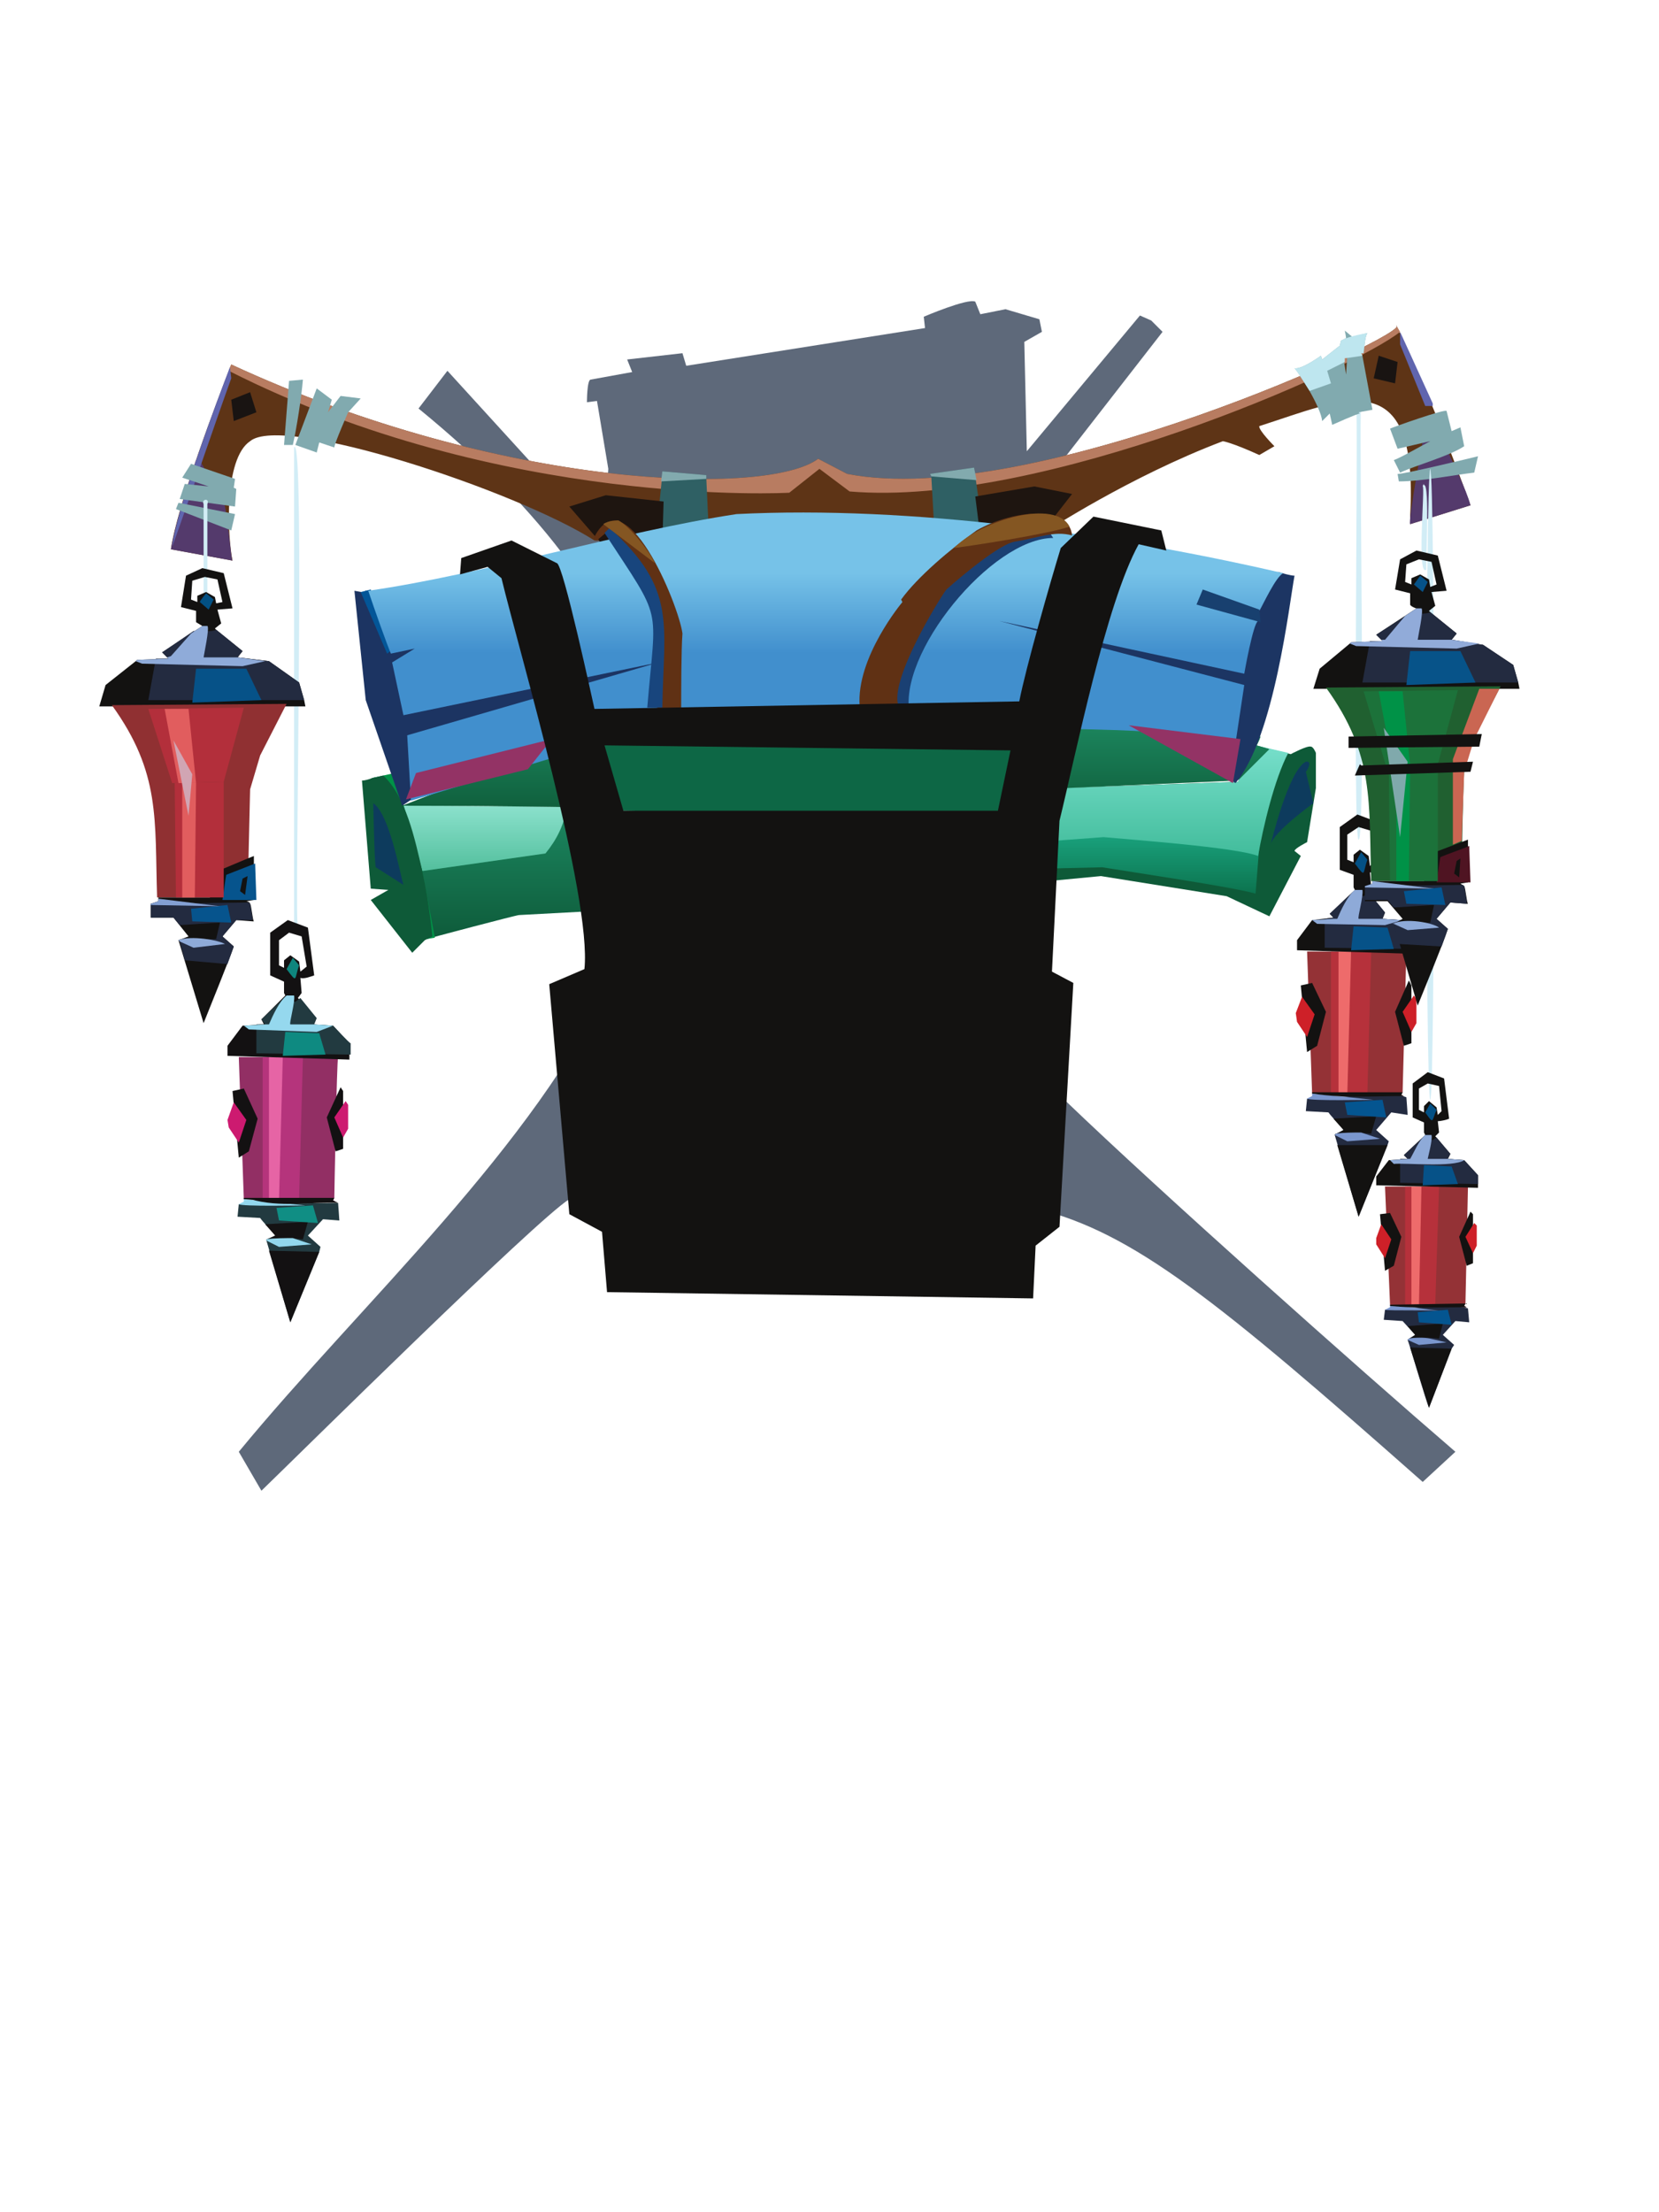 <?xml version="1.0" encoding="UTF-8"?><svg width="1320px" height="1760px" viewBox="0 0 1320 1760" version="1.1" xmlns="http://www.w3.org/2000/svg" xmlns:xlink="http://www.w3.org/1999/xlink"><defs><linearGradient x1="50%" y1="0%" x2="50%" y2="100%" id="id-106603"><stop stop-color="#20946C" offset="0%"></stop><stop stop-color="#0E5B3A" offset="100%"></stop></linearGradient><linearGradient x1="50%" y1="0%" x2="50%" y2="100%" id="id-106604"><stop stop-color="#8BE1CC" offset="0%"></stop><stop stop-color="#53BF9D" offset="100%"></stop></linearGradient><linearGradient x1="50%" y1="0%" x2="50%" y2="100%" id="id-106605"><stop stop-color="#1CAB86" offset="0%"></stop><stop stop-color="#0C734E" offset="100%"></stop></linearGradient><linearGradient x1="50%" y1="0%" x2="50%" y2="100%" id="id-106606"><stop stop-color="#77DFCB" offset="0%"></stop><stop stop-color="#42BC9B" offset="100%"></stop></linearGradient><linearGradient x1="50%" y1="0%" x2="50%" y2="100%" id="id-106607"><stop stop-color="#209369" offset="0%"></stop><stop stop-color="#0E5A38" offset="100%"></stop></linearGradient><linearGradient x1="50%" y1="23%" x2="50%" y2="50%" id="id-106608"><stop stop-color="#76C2E8" offset="0%"></stop><stop stop-color="#418FCD" offset="100%"></stop></linearGradient></defs><g transform=" translate(78,239)" id="id-106609"><path d=" M 658,22 L 657,13 C 657,13 692,-2 698,1 L 702,11 L 722,7 L 749,15 L 751,25 L 737,33 L 739,120 L 829,12 L 838,16 L 847,25 L 770,124 C 770,124 657,554 770,637 C 845,709 1001,848 1080,916 L 1054,940 C 727,651 787,724 375,715 C 348,732 158,920 130,947 L 112,916 C 307,679 664,420 255,86 L 278,56 L 402,192 L 406,134 L 397,80 L 389,81 C 389,81 389,63 392,63 L 425,57 L 421,47 L 465,42 L 468,52 L 658,22 Z" fill="#5E697A" id="id-106610"></path><path d=" M 391,486 L 335,489 C 333,489 261,508 262,508 C 270,480 222,383 218,380 L 239,376 L 243,401 L 243,402 L 373,403 L 381,403 L 391,486 Z" fill="url(#id-106603)" id="id-106610"></path><path d=" M 373,403 C 371,417 365,429 356,440 L 258,454 L 243,402 L 373,403 Z" fill="url(#id-106604)" id="id-106610"></path><path d=" M 258,454 L 252,454 C 240,417 218,380 218,380 L 227,378 L 227,378 L 236,376 C 241,395 253,435 258,454 Z" fill="#009247" id="id-106610"></path><path d=" M 262,508 C 263,493 259,474 252,454 L 258,454 L 268,507 L 262,508 Z" fill="#009247" id="id-106610"></path><path d=" M 969,360 L 969,388 L 962,431 C 962,431 952,436 952,438 L 957,442 L 932,490 L 898,474 L 798,458 L 756,462 C 759,440 762,410 764,388 L 907,383 L 921,354 L 949,361 C 949,361 962,354 965,355 C 967,355 969,360 969,360 Z" fill="#0E5A38" id="id-106610"></path><path d=" M 924,434 L 921,472 C 905,467 817,454 799,451 L 757,452 C 758,444 760,424 761,416 L 924,434 Z" fill="url(#id-106605)" id="id-106610"></path><path d=" M 947,360 C 936,381 927,419 923,442 C 905,435 821,429 800,427 L 760,430 C 761,421 763,397 764,388 L 907,383 L 921,354 L 947,360 Z" fill="url(#id-106606)" id="id-106610"></path><path d=" M 933,433 C 933,433 947,374 961,367 C 966,366 963,373 961,375 L 967,400 C 967,400 935,423 933,433" fill="#0D3B5D" id="id-106610"></path><path d=" M 258,454 C 252,428 245,395 227,378 L 218,380 L 218,380 C 216,381 212,382 210,382 L 217,468 L 231,469 L 217,477 L 250,519 L 260,509 L 266,506 C 266,506 264,482 258,454 Z" fill="#0E5A38" id="id-106610"></path><path d=" M 219,400 C 219,400 220,450 221,451 L 243,465 C 240,455 232,409 219,400 Z" fill="#0D3B5D" id="id-106610"></path><path d=" M 932,357 L 908,381 L 906,382 L 747,389 L 722,414 C 569,407 395,402 242,402 C 306,377 399,342 464,318 L 478,313 C 600,322 803,338 925,347 C 924,350 923,352 922,354 L 932,357 Z" fill="url(#id-106607)" id="id-106610"></path><polygon points="399 352 415 406 717 411 733 352" fill="#0D6745" id="id-106610"></polygon><path d=" M 1044,171 C 1051,47 990,79 924,100 C 923,103 936,116 936,116 L 924,123 C 902,113 895,112 895,112 C 821,140 754,184 754,184 L 395,191 C 332,151 147,90 121,112 C 100,126 103,188 107,207 L 58,198 C 63,163 95,79 106,51 C 322,151 533,156 573,126 L 596,138 C 743,167 1047,25 1033,20 C 1053,60 1077,121 1092,163 L 1044,178 C 1044,178 1044,177 1044,171 Z" fill="#5E3416" id="id-106610"></path><path d=" M 1036,25 C 1000,54 751,165 598,152 L 574,134 L 550,153 C 550,153 321,166 104,56 C 105,53 106,51 106,51 C 322,151 533,156 573,126 L 596,138 C 743,167 1047,25 1033,20 L 1036,25 Z" fill="#B87C61" id="id-106610"></path><path d=" M 1092,163 L 1044,178 C 1042,177 1055,105 1056,102 L 1072,116 C 1077,127 1089,151 1092,163 Z" fill="#543A6C" id="id-106610"></path><polygon points="1062 84 1056 84 1036 35 1036 25 1062 82" fill="#6065AE" id="id-106610"></polygon><polygon points="1019 44 1015 62 1032 66 1034 49" fill="#191412" id="id-106610"></polygon><path d=" M 704,183 L 665,175 L 663,140 L 662,138 L 697,133 C 698,139 703,176 704,183 Z" fill="#2F6064" id="id-106610"></path><polygon points="699 143 663 140 662 138 697 133" fill="#82AAAE" id="id-106610"></polygon><polygon points="701 180 698 156 745 148 775 154 754 181" fill="#1E1510" id="id-106610"></polygon><path d=" M 486,185 L 444,184 C 445,178 449,141 449,136 L 484,139 L 484,142 L 486,185 Z" fill="#2F6064" id="id-106610"></path><polygon points="401 194 375 164 404 155 450 160 449 193" fill="#1E1510" id="id-106610"></polygon><path d=" M 952,219 C 948,240 936,348 905,384 L 698,246 C 752,242 889,231 939,216 C 942,217 949,219 952,219 Z" fill="#1C3563" id="id-106610"></path><polygon points="473 280 248 398 248 398 242 402 213 318 204 231" fill="#1C3462" id="id-106610"></polygon><path d=" M 234,278 L 230,281 L 209,232 L 213,231 C 213,230 214,231 213,231 L 217,230 L 218,233 L 234,278 Z" fill="#035698" id="id-106610"></path><path d=" M 943,217 C 937,220 927,242 924,247 L 886,239 C 886,239 922,255 923,255 C 919,257 912,297 912,297 L 717,255 L 912,306 L 901,379 C 895,376 839,346 831,343 C 813,340 483,337 454,336 L 249,398 L 246,346 L 446,288 L 243,330 L 234,288 L 252,277 L 233,281 C 230,274 220,246 215,231 C 306,218 416,184 508,170 C 648,163 809,186 943,217 Z" fill="url(#id-106608)" id="id-106610"></path><polygon points="924 246 925 256 874 242 879 230" fill="#18406F" id="id-106610"></polygon><path d=" M 465,265 C 464,278 464,313 464,326 L 445,326 C 445,300 446,269 444,242 C 442,239 421,192 404,185 L 404,185 L 398,190 L 399,191 L 396,191 L 394,190 C 419,137 462,242 465,265 Z" fill="#603114" id="id-106610"></path><path d=" M 403,185 C 450,257 444,240 437,324 L 449,324 C 450,257 461,230 407,181 L 403,185 Z" fill="#18457D" id="id-106610"></path><path d=" M 443,209 L 402,178 C 406,175 414,175 414,175 C 422,179 438,198 443,209 Z" fill="#845622" id="id-106610"></path><polygon points="245 397 253 376 361 349 342 373" fill="#933365" id="id-106610"></polygon><polygon points="820 338 909 349 903 384" fill="#933365" id="id-106610"></polygon><path d=" M 756,183 L 760,189 C 711,189 635,282 646,330 L 621,328 L 672,213 L 750,178 L 756,183 Z" fill="#1A4073" id="id-106610"></path><path d=" M 775,187 C 761,183 748,189 729,192 C 714,195 675,230 675,230 C 669,238 629,303 637,323 L 606,323 C 603,284 640,240 640,240 L 639,238 C 652,220 678,198 699,183 C 729,166 773,163 775,187 Z" fill="#603114" id="id-106610"></path><path d=" M 773,180 C 755,186 697,195 681,197 C 704,174 762,158 773,180 Z" fill="#845622" id="id-106610"></path><polygon points="484 142 448 144 449 136 484 139" fill="#82AAAE" id="id-106610"></polygon><path d=" M 107,207 L 58,198 C 61,180 69,155 78,127 C 80,128 82,129 82,129 C 82,129 100,160 100,160 C 103,169 106,208 107,207 Z" fill="#543A6C" id="id-106610"></path><path d=" M 106,62 C 94,95 71,163 59,196 C 63,164 95,79 105,53 L 106,62 Z" fill="#6065AE" id="id-106610"></path><polygon points="106 79 121 73 126 89 108 96" fill="#191412" id="id-106610"></polygon><path d=" M 846,183 L 792,172 L 766,197 C 758,223 738,293 733,319 L 395,325 C 394,321 370,209 365,209 L 329,191 L 289,205 L 288,218 L 310,212 L 321,221 C 335,279 393,475 387,532 L 359,544 L 375,727 L 401,741 L 405,789 L 744,794 L 746,752 L 765,737 L 776,543 L 759,534 L 765,414 C 778,361 802,241 828,194 L 850,199 L 846,183 Z M 716,406 L 418,406 L 403,354 L 726,358 L 716,406 Z" fill="#131211" id="id-106650" fill-rule="nonzero"></path><path d=" M 152,64 L 148,115 L 155,115 C 158,102 162,76 163,63 L 152,64 Z" fill="#81AAAF" id="id-106610"></path><path d=" M 174,70 L 186,79 L 183,89 L 193,76 L 209,78 L 199,89 C 199,89 188,114 188,117 L 176,113 L 174,121 L 157,115 L 174,70 Z" fill="#81AAAF" id="id-106610"></path><path d=" M 156,117 C 165,102 156,497 159,497 L 156,495 L 156,117 Z" fill="#D2EDF6" id="id-106610"></path><polygon points="67 141 74 130 109 142 108 149 110 150 109 164 65 158 69 146 88 148" fill="#81AAAF" id="id-106610"></polygon><polygon points="64 161 62 166 106 183 109 170" fill="#81AAAF" id="id-106610"></polygon><path d=" M 84,162 C 82,158 89,157 87,162 L 87,233 L 84,234 L 84,162 Z" fill="#D2EDF6" id="id-106610"></path><path d=" M 1001,84 L 1005,84 C 1003,86 1009,430 1003,429 C 998,429 1003,86 1001,84 Z" fill="#D2EDF6" id="id-106610"></path><path d=" M 1014,87 L 1006,44 L 1005,42 L 1007,42 C 1007,42 1008,28 1010,26 L 998,29 L 992,24 C 992,24 993,29 993,30 L 989,32 L 988,36 L 974,47 L 973,44 C 973,44 958,55 952,54 C 956,58 973,85 974,96 L 980,90 L 982,99 C 982,99 1002,90 1004,90 L 1003,89 L 1014,87 Z M 993,59 C 993,59 991,46 991,46 L 994,44 C 994,44 993,59 993,59 L 993,59 Z" fill="#81AAAF" id="id-106650" fill-rule="nonzero"></path><path d=" M 1007,42 L 1005,42 L 1006,44 C 1000,45 993,46 992,46 L 992,49 L 978,56 L 981,66 L 964,72 C 960,66 956,59 952,54 C 958,55 973,44 973,44 L 974,47 L 988,36 L 989,32 C 994,29 1004,27 1010,26 C 1008,28 1007,42 1007,42 Z" fill="#BEE6EF" id="id-106610"></path><path d=" M 1028,102 C 1030,101 1072,86 1073,88 L 1077,104 L 1084,101 L 1087,116 C 1075,124 1049,131 1036,137 L 1031,127 C 1035,126 1056,114 1060,112 C 1055,113 1039,117 1034,118 L 1028,102 Z" fill="#81AAAF" id="id-106610"></path><path d=" M 1034,138 C 1036,139 1094,125 1098,124 L 1095,137 C 1078,139 1053,144 1035,144 L 1034,138 Z" fill="#81AAAF" id="id-106610"></path><path d=" M 1060,134 C 1064,139 1064,634 1060,636 C 1056,632 1056,138 1060,134 Z" fill="#D2EDF6" id="id-106610"></path><path d=" M 1055,147 C 1060,145 1056,213 1057,214 C 1049,222 1056,148 1054,148 C 1054,148 1054,147 1055,146" fill="#D2EDF6" id="id-106610"></path><path d=" M 164,318 L 160,304 L 136,287 C 135,287 112,284 111,284 L 115,279 L 94,262 L 93,261 L 98,257 L 95,246 L 107,245 L 100,217 L 83,213 L 70,219 L 66,244 L 78,247 L 78,256 L 83,259 L 51,280 L 56,285 L 31,286 L 30,287 L 6,306 L 1,323 L 165,323 L 164,318 Z M 79,240 L 74,238 L 75,223 L 85,220 L 95,222 L 99,240 L 94,241 L 93,236 L 86,232 L 79,235 L 79,240 Z" fill="#131211" id="id-106650" fill-rule="nonzero"></path><path d=" M 150,321 L 129,362 L 121,389 L 119,475 L 47,475 C 45,413 50,376 11,322 L 150,321 Z" fill="#903032" id="id-106610"></path><path d=" M 124,442 L 124,477 L 118,478 C 119,478 121,479 121,480 C 122,481 123,493 124,494 L 123,494 L 110,493 L 99,506 L 108,514 C 105,523 88,565 84,575 L 64,509 L 72,506 L 60,491 L 42,491 L 42,480 L 48,478 L 48,475 L 89,475 L 95,454 C 98,453 121,443 124,442 Z" fill="#131211" id="id-106610"></path><path d=" M 125,448 L 102,457 C 101,462 100,472 99,477 L 126,477 L 125,448 Z M 115,460 L 119,458 L 117,473 L 113,470 L 115,460 Z" fill="#06548D" id="id-106650" fill-rule="nonzero"></path><path d=" M 123,492 L 123,493 L 110,493 L 99,506 L 108,514 L 103,528 L 69,525 L 65,510 L 64,509 C 71,506 87,509 94,508 C 94,508 97,495 97,495 L 96,495 L 65,497 L 60,491 L 42,491 L 42,480 L 120,479 L 121,480 L 123,492 Z" fill="#232B40" id="id-106610"></path><polygon points="74 484 75 494 106 495 103 481" fill="#06548D" id="id-106610"></polygon><polygon points="97 482 42 481 42 480 48 478 48 476" fill="#83A0D3" id="id-106610"></polygon><path d=" M 101,512 L 76,515 L 65,510 L 64,509 C 74,505 96,509 101,512 Z" fill="#8EAAD8" id="id-106610"></path><path d=" M 81,240 C 81,239 86,233 86,233 L 92,238 L 88,246 L 81,240 Z" fill="#025083" id="id-106610"></path><path d=" M 164,318 L 40,318 L 46,285 L 56,285 L 51,280 L 76,263 C 79,263 91,264 94,262 L 115,279 L 111,284 L 136,287 L 160,304 L 164,318 Z" fill="#232B40" id="id-106610"></path><path d=" M 133,287 L 115,291 L 35,289 L 30,287 L 31,286 L 56,285 L 55,284 L 58,283 L 74,265 L 83,259 L 82,259 L 87,259 C 89,260 84,283 84,284 L 111,284 L 111,284 L 133,287 Z" fill="#8FABD9" id="id-106610"></path><polygon points="75 320 78 293 118 293 130 318" fill="#065288" id="id-106610"></polygon><path d=" M 116,324 L 100,383 C 89,383 70,384 59,384 L 40,325 L 116,324 Z" fill="#B32F3B" id="id-106610"></path><polygon points="100 475 62 475 61 384 100 383" fill="#B32F3B" id="id-106610"></polygon><polygon points="78 384 64 384 53 325 72 325" fill="#E15D5E" id="id-106610"></polygon><polygon points="78 384 77 475 67 475 67 384" fill="#E15D5E" id="id-106610"></polygon><polygon points="60 350 75 377 72 410" fill="#D1A5B3" id="id-106610"></polygon><path d=" M 188,714 L 187,716 L 189,717 L 116,715 C 116,714 112,603 112,602 L 191,602 C 190,604 188,712 188,714 Z" fill="#922F64" id="id-106610"></path><path d=" M 163,602 C 163,603 160,713 160,714 L 160,716 L 131,716 L 131,602 L 163,602 Z" fill="#B5347C" id="id-106610"></path><path d=" M 147,602 C 147,605 144,713 144,716 L 136,716 L 136,602 L 147,602 Z" fill="#E664A5" id="id-106610"></path><polygon points="112 719 112 719 112 719" fill="#009247" id="id-106610"></polygon><path d=" M 179,731 L 167,744 L 177,753 L 176,757 L 153,813 L 134,748 C 134,748 134,747 134,747 L 134,747 L 141,744 C 138,740 131,733 129,730 L 111,729 L 112,719 L 191,718 C 191,718 192,731 192,732 L 179,731 Z" fill="#223A40" id="id-106610"></path><polygon points="176 757 153 813 136 756" fill="#131112" id="id-106610"></polygon><path d=" M 167,733 L 163,747 C 156,746 143,746 135,747 L 141,744 L 133,735 L 167,733 Z" fill="#141213" id="id-106610"></path><path d=" M 134,747 C 139,746 150,746 155,746 L 170,751 L 144,753 L 134,748 L 134,747 Z" fill="#92D7ED" id="id-106610"></path><polygon points="142 722 144 732 175 734 171 720" fill="#108E84" id="id-106610"></polygon><path d=" M 165,720 C 162,720 114,721 112,719 L 116,717 C 116,717 116,715 116,715 L 165,720 Z" fill="#92D7ED" id="id-106610"></path><path d=" M 191,718 C 170,717 145,722 121,715 L 139,717 L 116,715 C 116,715 116,715 116,714 L 188,714 L 187,716 L 191,718 Z" fill="#131112" id="id-106610"></path><polygon points="193 626 182 650 189 677 195 675 195 629" fill="#131112" id="id-106610"></polygon><polygon points="188 650 197 637 199 640 199 659 195 666" fill="#CD1A70" id="id-106610"></polygon><polygon points="107 629 116 627 127 651 120 677 112 682" fill="#131112" id="id-106610"></polygon><polygon points="103 652 108 638 118 652 112 670 104 658" fill="#CD1A70" id="id-106610"></polygon><path d=" M 187,577 L 186,577 L 171,576 L 171,576 L 173,571 L 160,556 L 159,555 L 162,551 L 161,539 C 164,540 169,538 172,537 L 167,499 L 151,493 L 137,503 L 137,537 L 148,542 L 148,551 L 149,553 L 130,572 L 132,576 C 128,576 119,577 115,577 L 103,593 L 103,601 L 200,604 L 200,591 L 187,577 Z M 148,525 L 148,531 L 144,529 L 144,509 L 152,503 L 162,506 L 166,530 L 161,534 L 160,526 L 153,521 L 148,525 Z" fill="#131112" id="id-106650" fill-rule="nonzero"></path><path d=" M 150,532 L 155,523 L 160,529 C 156,540 159,544 150,532 Z" fill="#0E857D" id="id-106610"></path><path d=" M 201,591 L 201,600 L 126,599 L 126,576 L 133,576 L 130,572 L 148,555 L 157,558 L 161,555 L 174,571 L 172,576 L 172,576 L 187,577 C 188,578 200,591 201,591 Z" fill="#223A40" id="id-106610"></path><path d=" M 187,577 L 174,582 L 120,580 L 116,577 L 133,576 L 133,576 L 136,576 C 139,569 144,558 150,553 L 156,553 C 157,558 152,575 153,576 L 172,576 L 172,576 L 187,577 L 187,577 Z" fill="#95D8EE" id="id-106610"></path><polygon points="147 601 149 582 176 583 181 600" fill="#0E8A81" id="id-106610"></polygon><path d=" M 1038,630 L 1037,632 L 1039,633 L 966,631 C 966,630 962,519 962,518 L 1041,518 C 1041,520 1038,628 1038,630 Z" fill="#943236" id="id-106610"></path><path d=" M 1013,518 C 1013,519 1010,629 1010,630 L 1010,632 L 981,632 L 981,518 L 1013,518 Z" fill="#B6313B" id="id-106610"></path><path d=" M 997,518 C 997,520 994,629 994,632 L 987,632 L 987,518 L 997,518 Z" fill="#EE6B6B" id="id-106610"></path><polygon points="962 635 962 635 962 635" fill="#009247" id="id-106610"></polygon><path d=" M 1029,646 L 1017,660 L 1027,669 L 1026,672 L 1003,729 L 984,664 C 984,664 984,663 985,663 L 985,663 L 991,660 C 988,656 981,649 979,646 L 961,645 L 962,635 C 984,635 1030,629 1041,634 C 1041,634 1042,647 1042,648 L 1029,646 Z" fill="#232B40" id="id-106610"></path><polygon points="1026 672 1003 729 986 672" fill="#131211" id="id-106610"></polygon><path d=" M 1017,649 L 1013,663 C 1006,662 993,662 986,663 L 991,660 L 983,651 L 1017,649 Z" fill="#131211" id="id-106610"></path><path d=" M 985,663 C 990,662 1000,662 1005,662 L 1020,667 L 994,669 L 984,664 L 985,663 Z" fill="#7A96CD" id="id-106610"></path><polygon points="992 638 994 648 1025 650 1022 636" fill="#045590" id="id-106610"></polygon><path d=" M 1015,636 C 1012,636 964,637 962,635 L 966,633 C 966,633 966,631 966,631 L 1015,636 Z" fill="#7A96CD" id="id-106610"></path><path d=" M 1039,633 C 1013,633 992,635 966,631 C 966,631 966,631 966,630 L 1038,630 L 1037,632 L 1039,633 Z" fill="#131211" id="id-106610"></path><polygon points="1043 541 1032 566 1039 593 1045 591 1045 545" fill="#131211" id="id-106610"></polygon><polygon points="1038 566 1047 553 1049 556 1049 575 1045 582" fill="#CE2028" id="id-106610"></polygon><polygon points="957 545 966 543 977 566 970 593 962 598" fill="#131211" id="id-106610"></polygon><polygon points="953 567 958 554 968 568 962 586 954 574" fill="#CE2028" id="id-106610"></polygon><path d=" M 1038,493 L 1037,493 L 1022,492 L 1022,492 L 1024,487 L 1011,471 L 1010,471 L 1013,467 L 1012,455 C 1015,456 1020,454 1022,453 L 1018,415 L 1002,409 L 988,419 L 988,453 L 999,457 L 999,467 L 1000,469 L 980,488 C 980,488 983,491 983,491 L 966,493 L 954,509 L 954,517 L 1051,520 L 1051,507 L 1038,493 Z M 999,441 L 999,447 L 994,445 L 994,425 L 1003,419 L 1013,422 L 1016,446 L 1012,450 L 1011,442 L 1004,437 L 999,441 Z" fill="#131211" id="id-106650" fill-rule="nonzero"></path><path d=" M 1000,448 L 1005,439 L 1010,445 C 1006,456 1009,460 1000,448 Z" fill="#035084" id="id-106610"></path><path d=" M 1051,507 L 1051,516 L 976,515 L 976,492 L 983,491 C 983,491 980,488 980,488 L 998,471 L 1007,474 L 1011,471 L 1024,487 L 1022,492 L 1022,492 L 1037,493 C 1038,493 1050,507 1051,507 Z" fill="#232B40" id="id-106610"></path><path d=" M 1038,493 L 1024,497 L 970,496 L 966,493 L 983,492 L 983,492 L 986,492 C 989,485 994,474 1000,469 L 1006,469 C 1007,474 1002,491 1003,492 L 1022,492 L 1022,492 L 1037,493 L 1038,493 Z" fill="#8EAAD8" id="id-106610"></path><polygon points="997 517 999 498 1026 499 1031 516" fill="#065288" id="id-106610"></polygon><path d=" M 1130,304 L 1126,290 L 1102,274 C 1101,274 1078,270 1077,270 L 1081,265 L 1060,248 L 1059,247 L 1064,243 L 1061,232 L 1073,231 L 1066,203 L 1049,199 L 1036,206 L 1032,230 L 1044,233 L 1044,242 C 1044,243 1048,245 1049,245 L 1017,266 L 1022,271 L 997,272 L 996,273 L 972,293 L 967,309 L 1131,309 L 1130,304 Z M 1045,226 L 1040,224 L 1041,210 L 1051,206 L 1061,208 L 1065,226 L 1060,228 L 1059,222 L 1052,218 L 1045,221 L 1045,226 Z" fill="#131211" id="id-106650" fill-rule="nonzero"></path><path d=" M 1116,307 L 1115,309 L 1094,349 L 1087,375 C 1086,395 1085,442 1085,462 L 1013,462 C 1011,399 1016,362 977,308 L 1116,307 Z" fill="#206030" id="id-106610"></path><path d=" M 1090,429 L 1090,463 L 1084,464 L 1087,466 C 1088,467 1089,479 1090,480 L 1089,480 L 1076,479 L 1065,492 L 1074,500 C 1071,510 1054,551 1050,561 L 1031,496 L 1038,492 L 1026,478 L 1008,478 L 1008,466 L 1014,464 L 1014,462 L 1055,462 L 1061,440 L 1090,429 Z" fill="#131211" id="id-106610"></path><path d=" M 1091,434 C 1087,436 1072,441 1068,443 C 1067,448 1066,458 1065,463 L 1092,463 L 1091,434 Z M 1081,446 L 1084,444 L 1083,459 L 1079,456 L 1081,446 Z" fill="#4F1422" id="id-106650" fill-rule="nonzero"></path><path d=" M 1089,478 L 1089,480 L 1076,479 L 1065,492 L 1074,500 L 1069,514 L 1035,512 L 1031,496 L 1030,496 C 1037,492 1053,496 1060,495 L 1063,481 L 1062,481 L 1031,483 L 1026,477 L 1008,477 L 1008,466 L 1086,465 L 1087,466 L 1089,478 Z" fill="#232B40" id="id-106610"></path><polygon points="1039 470 1041 480 1072 481 1069 467" fill="#04548F" id="id-106610"></polygon><polygon points="1063 468 1008 467 1008 466 1014 464 1014 462" fill="#8EAAD8" id="id-106610"></polygon><path d=" M 1067,499 L 1042,501 L 1031,496 L 1030,496 C 1040,491 1062,495 1067,499 Z" fill="#8EAAD8" id="id-106610"></path><path d=" M 1047,226 C 1047,226 1052,219 1052,219 L 1058,224 L 1054,232 L 1047,226 Z" fill="#065288" id="id-106610"></path><path d=" M 1130,304 L 1006,304 L 1012,271 L 1022,271 L 1017,266 L 1042,250 C 1045,249 1057,250 1060,248 L 1081,265 C 1081,265 1077,270 1077,270 C 1078,270 1101,274 1102,274 L 1126,290 L 1130,304 Z" fill="#232B40" id="id-106610"></path><path d=" M 1099,273 L 1081,277 L 1001,275 L 996,273 L 997,272 L 1022,271 L 1021,270 L 1024,270 L 1040,251 L 1049,245 L 1048,245 L 1053,245 C 1055,246 1050,269 1050,270 L 1077,270 L 1077,270 L 1099,273 Z" fill="#91ABD9" id="id-106610"></path><polygon points="1041 306 1044 279 1084 279 1096 304" fill="#075389" id="id-106610"></polygon><polygon points="1082 310 1066 369 1025 371 1007 311" fill="#1C723A" id="id-106610"></polygon><polygon points="1066 462 1028 462 1027 371 1066 369" fill="#1C723A" id="id-106610"></polygon><polygon points="1044 370 1030 370 1019 311 1038 311" fill="#009247" id="id-106610"></polygon><polygon points="1044 370 1043 462 1033 462 1033 371" fill="#009247" id="id-106610"></polygon><polygon points="1023 340 1042 367 1036 427" fill="#80A9AC" id="id-106610"></polygon><polygon points="1115 309 1095 349 1087 375 1085 430 1078 433 1078 365 1099 309" fill="#CA6652" id="id-106610"></polygon><polygon points="995 347 995 356 1099 355 1101 345" fill="#131211" id="id-106610"></polygon><polygon points="1000 378 1004 369 1005 370 1094 367 1092 375" fill="#131211" id="id-106610"></polygon><path d=" M 1088,798 L 1087,800 L 1089,801 L 1028,799 C 1028,799 1024,706 1024,705 L 1090,705 C 1090,707 1088,796 1088,798 Z" fill="#943236" id="id-106610"></path><path d=" M 1067,705 C 1067,706 1064,797 1064,798 L 1064,800 L 1040,800 L 1040,705 L 1067,705 Z" fill="#B6313B" id="id-106610"></path><path d=" M 1053,705 C 1053,707 1051,798 1051,800 L 1045,800 L 1045,705 L 1053,705 Z" fill="#EE6B6B" id="id-106610"></path><polygon points="1024 803 1024 803 1024 802" fill="#009247" id="id-106610"></polygon><path d=" M 1080,812 L 1070,823 L 1079,831 L 1077,834 L 1059,881 C 1057,877 1043,829 1042,827 C 1042,827 1043,826 1043,826 L 1043,826 L 1048,823 L 1038,812 L 1023,811 L 1024,803 C 1043,802 1081,798 1090,802 C 1090,802 1091,813 1091,813 L 1080,812 Z" fill="#232B40" id="id-106610"></path><polygon points="1077 834 1059 881 1044 833" fill="#131211" id="id-106610"></polygon><path d=" M 1070,814 L 1067,826 C 1061,825 1050,825 1044,826 L 1048,823 L 1042,816 L 1070,814 Z" fill="#131211" id="id-106610"></path><path d=" M 1043,826 C 1047,825 1056,825 1060,826 L 1073,829 L 1051,831 L 1042,827 L 1043,826 Z" fill="#7A96CD" id="id-106610"></path><polygon points="1050 805 1051 813 1077 815 1074 803" fill="#045590" id="id-106610"></polygon><path d=" M 1069,804 C 1066,803 1026,804 1024,803 L 1028,801 C 1028,801 1028,799 1028,799 L 1069,804 Z" fill="#7A96CD" id="id-106610"></path><path d=" M 1089,801 C 1067,801 1049,802 1028,800 C 1028,799 1028,799 1028,799 L 1088,798 L 1087,800 L 1089,801 Z" fill="#131211" id="id-106610"></path><polygon points="1092 725 1083 745 1089 768 1094 766 1094 727" fill="#131211" id="id-106610"></polygon><polygon points="1088 745 1095 734 1097 736 1097 752 1094 758" fill="#CE2028" id="id-106610"></polygon><polygon points="1020 727 1028 726 1037 745 1031 768 1024 772" fill="#131211" id="id-106610"></polygon><polygon points="1017 746 1021 735 1029 747 1024 762 1017 751" fill="#CE2028" id="id-106610"></polygon><path d=" M 1087,684 L 1087,684 L 1074,683 C 1074,683 1076,679 1076,679 L 1065,666 L 1064,665 L 1067,662 L 1066,653 C 1068,653 1073,652 1075,651 L 1071,619 L 1058,614 L 1046,623 L 1046,650 L 1055,654 L 1055,662 L 1056,664 L 1039,680 C 1039,680 1042,683 1042,683 L 1027,684 L 1017,697 L 1017,704 L 1098,706 L 1098,696 L 1087,684 Z M 1055,641 L 1055,646 L 1051,644 L 1051,627 L 1058,623 L 1067,625 L 1069,645 L 1066,648 L 1065,642 L 1059,637 L 1055,641 Z" fill="#131211" id="id-106650" fill-rule="nonzero"></path><path d=" M 1056,646 L 1060,639 L 1065,644 C 1061,653 1063,656 1056,646 Z" fill="#035084" id="id-106610"></path><path d=" M 1098,696 L 1098,703 L 1036,702 L 1036,683 L 1042,683 L 1039,680 L 1054,666 L 1062,668 L 1065,666 L 1076,679 C 1076,679 1074,683 1074,683 L 1087,684 C 1087,684 1098,696 1098,696 Z" fill="#232B40" id="id-106610"></path><path d=" M 1087,684 C 1078,690 1040,686 1031,687 L 1028,684 L 1042,683 L 1042,683 L 1044,683 C 1047,678 1051,668 1056,664 L 1061,664 C 1062,668 1058,682 1058,683 L 1074,683 L 1074,683 L 1087,684 L 1087,684 Z" fill="#8EAAD8" id="id-106610"></path><polygon points="1054 704 1055 688 1077 689 1082 703" fill="#065288" id="id-106610"></polygon></g></svg>